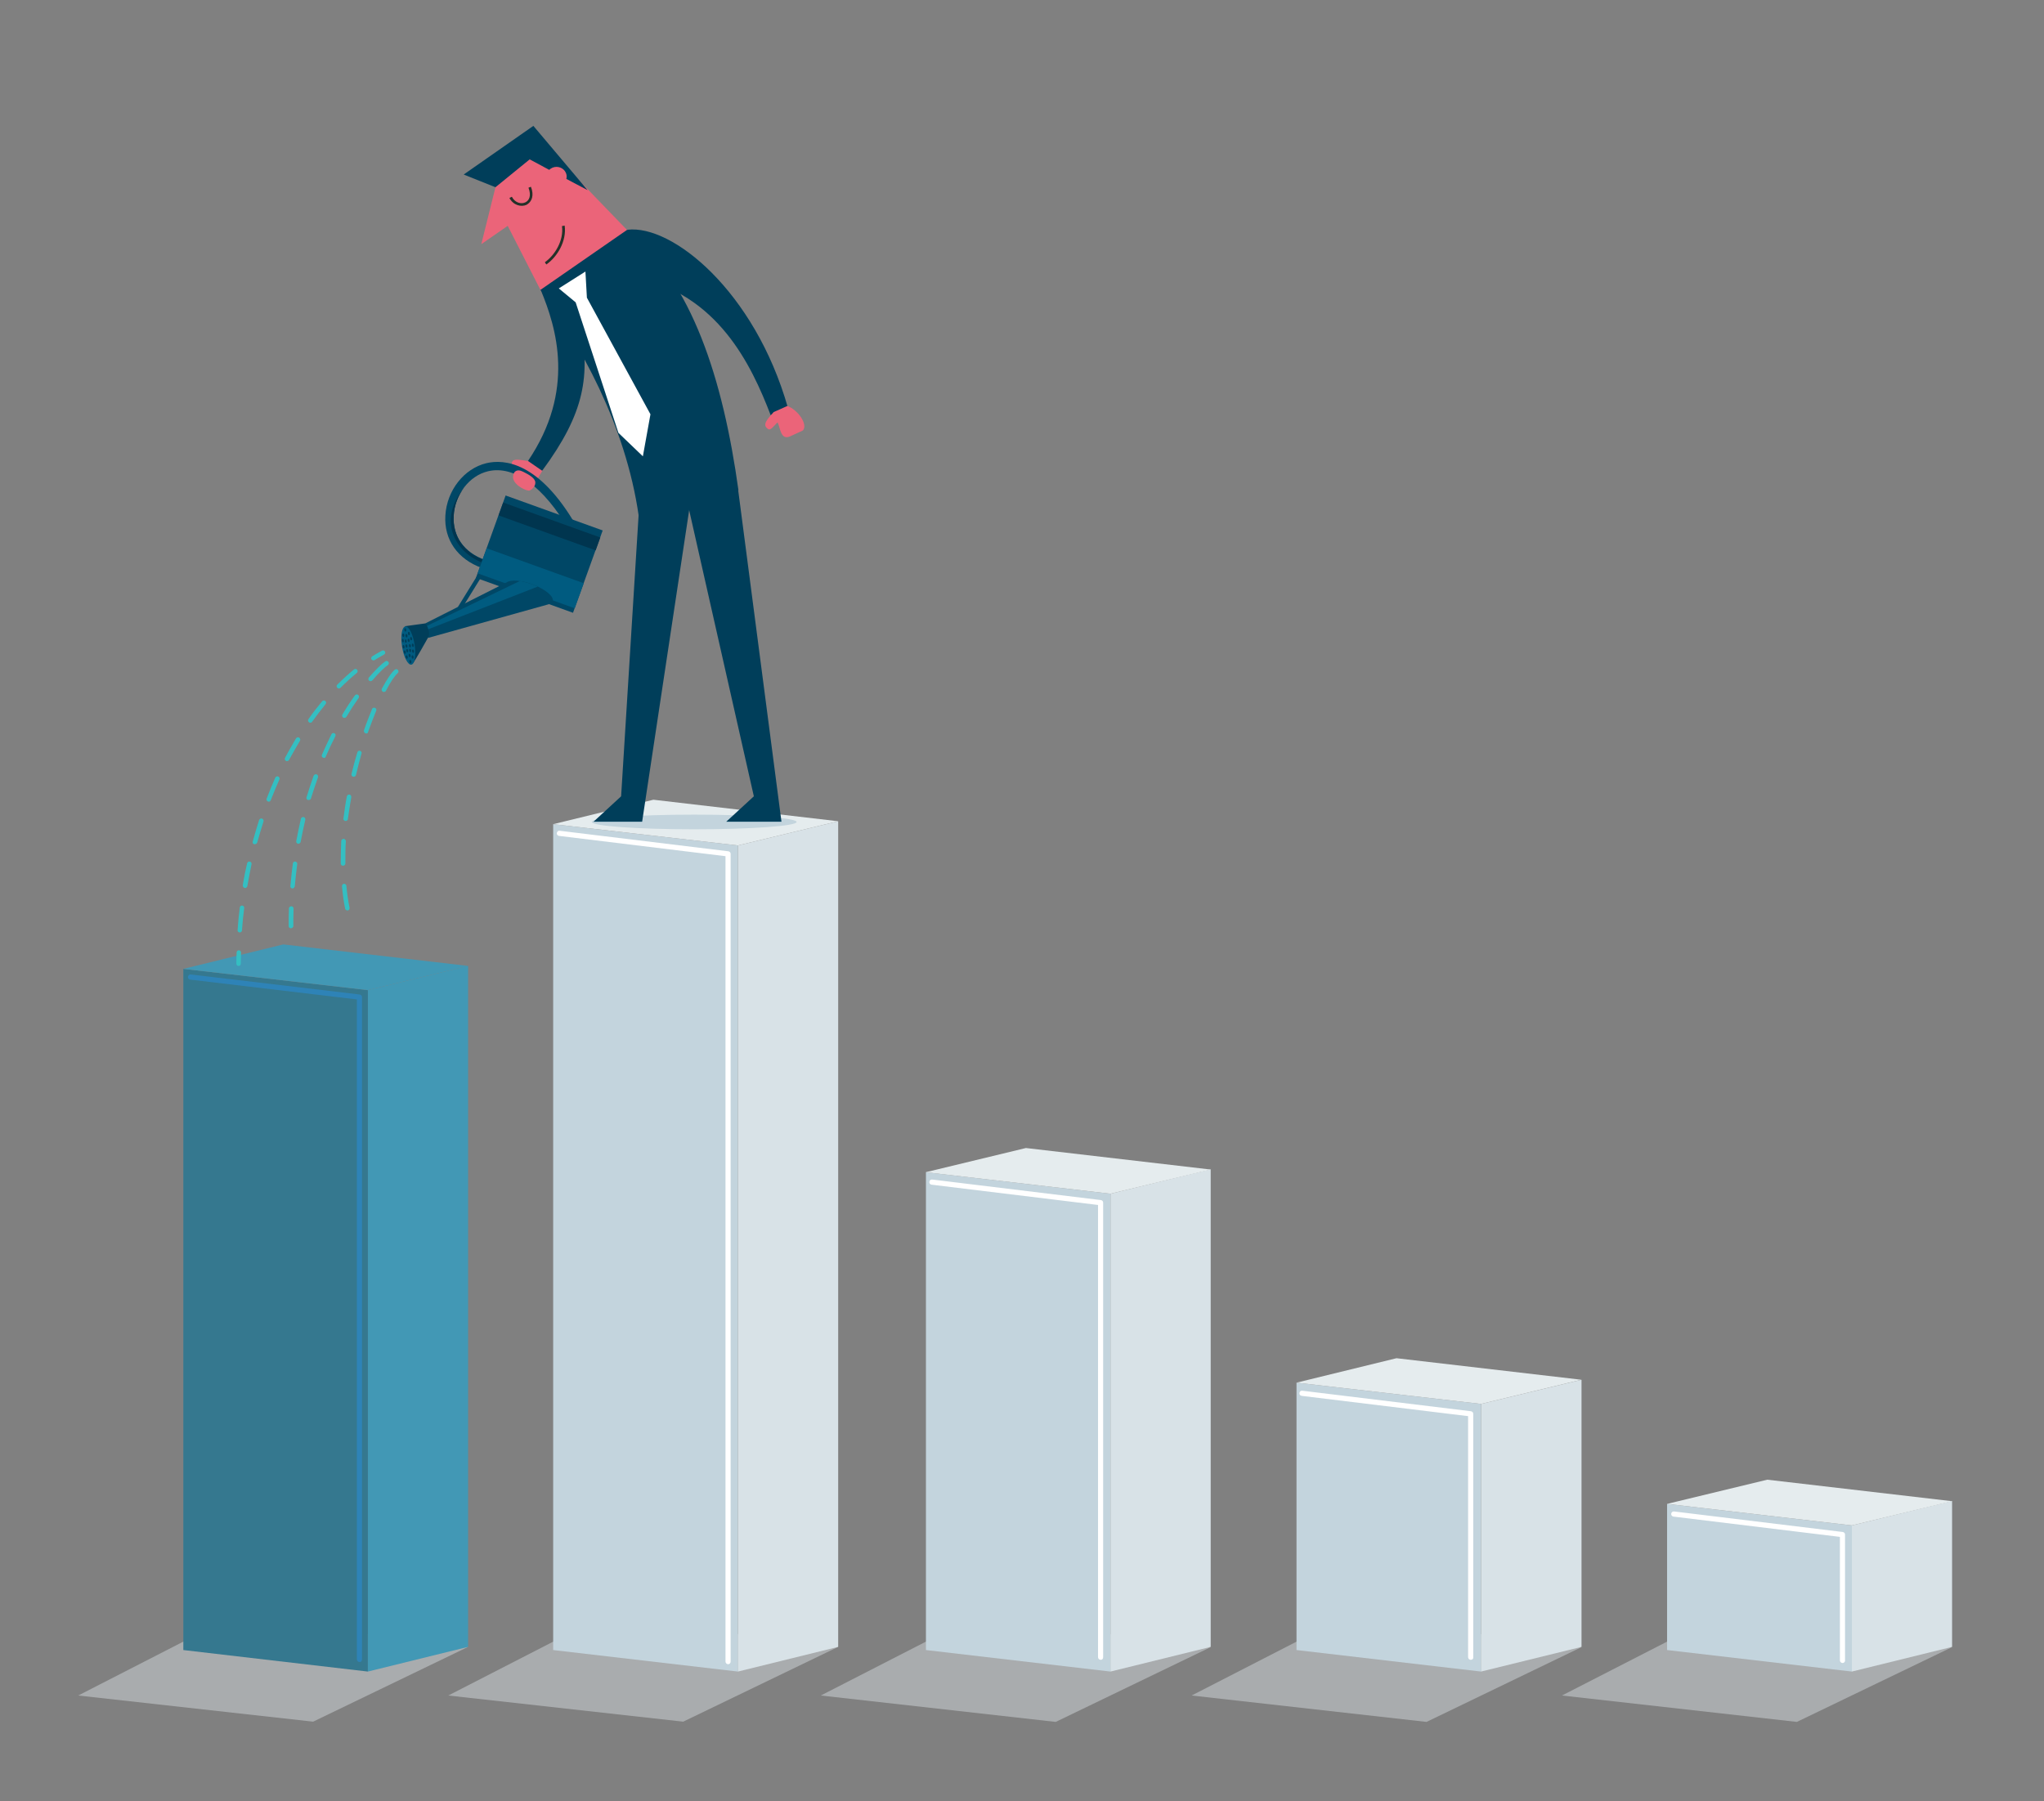 <?xml version="1.0" encoding="utf-8"?>
<!-- Generator: Adobe Illustrator 21.1.0, SVG Export Plug-In . SVG Version: 6.00 Build 0)  -->
<!DOCTYPE svg PUBLIC "-//W3C//DTD SVG 1.1//EN" "http://www.w3.org/Graphics/SVG/1.1/DTD/svg11.dtd">
<svg version="1.1" xmlns="http://www.w3.org/2000/svg" xmlns:xlink="http://www.w3.org/1999/xlink" x="0px" y="0px"
	 viewBox="0 0 836.2 737" enable-background="new 0 0 836.2 737" xml:space="preserve">
<rect x="0" y="0" width="836.2" height="737" fill="#808080" stroke="none"/>
<g id="Background">
</g>
<g id="visual">
	<g>
		<g>
			<polygon fill="#A9ACAE" points="191.5,673.8 128.1,704.4 32,693.7 94.8,661.5 			"/>
			<polygon fill="#A9ACAE" points="342.9,673.8 279.5,704.4 183.4,693.7 246.1,661.5 			"/>
			<polygon fill="#A9ACAE" points="495.3,673.9 431.9,704.5 335.8,693.7 398.6,661.5 			"/>
			<polygon fill="#A9ACAE" points="647,673.9 583.6,704.5 487.5,693.7 550.2,661.5 			"/>
			<polygon fill="#A9ACAE" points="798.6,673.9 735.1,704.5 639,693.7 701.8,661.5 			"/>
			<g>
				<polygon fill="#C3D4DD" points="226.3,337.2 226.3,675.1 301.9,683.9 301.9,345.9 				"/>
				<polygon fill="#D8E2E7" points="342.9,336 342.9,673.8 301.9,683.9 301.9,345.9 				"/>
				<polygon fill="#E5ECEE" points="342.9,336 301.9,345.9 226.3,337.2 267.3,327.2 				"/>
			</g>
			<g>
				<polygon fill="#C3D4DD" points="378.8,479.6 378.8,675.1 454.3,683.9 454.3,488.4 				"/>
				<polygon fill="#D8E2E7" points="495.3,478.4 495.3,673.8 454.3,683.9 454.3,488.4 				"/>
				<polygon fill="#E5ECEE" points="495.3,478.5 454.3,488.4 378.7,479.6 419.7,469.7 				"/>
			</g>
			<g>
				<polygon fill="#C3D4DD" points="530.4,565.7 530.4,675.1 605.9,683.9 605.9,574.4 				"/>
				<polygon fill="#D8E2E7" points="647,564.5 647,673.8 605.9,683.9 605.9,574.4 				"/>
				<polygon fill="#E5ECEE" points="646.9,564.5 605.9,574.4 530.4,565.7 571.3,555.7 				"/>
			</g>
			<g>
				<polygon fill="#35788F" points="75,396.4 75,675.1 150.5,683.9 150.5,405.1 				"/>
				<polygon fill="#4298B5" points="191.5,395.2 191.5,673.8 150.5,683.9 150.5,405.1 				"/>
				<polygon fill="#4298B5" points="191.5,395.2 150.5,405.1 75,396.4 115.9,386.4 				"/>
			</g>
			<g>
				<polygon fill="#C3D4DD" points="682,615.3 682,675.1 757.6,683.9 757.6,624.1 				"/>
				<polygon fill="#D8E2E7" points="798.6,614.1 798.6,673.8 757.6,683.9 757.6,624.1 				"/>
				<polygon fill="#E5ECEE" points="798.6,614.2 757.6,624.1 682,615.3 723,605.4 				"/>
			</g>
		</g>
		<path fill="#FFFFFF" d="M297.9,680.9c-0.6,0-1.1-0.5-1.1-1.1V350.3l-68.1-8.3c-0.6-0.1-1-0.6-0.9-1.2c0.1-0.6,0.6-1,1.2-0.9
			l69,8.4c0.5,0.1,0.9,0.5,0.9,1v330.5C298.9,680.4,298.5,680.9,297.9,680.9z"/>
		<path fill="#2E83B7" d="M147.1,680c-0.6,0-1.1-0.5-1.1-1.1V408.9l-68.2-8.1c-0.6-0.1-1-0.6-0.9-1.2c0.1-0.6,0.6-1,1.2-0.9
			l69.1,8.2c0.5,0.1,0.9,0.5,0.9,1v271C148.1,679.6,147.7,680,147.1,680z"/>
		<path fill="#FFFFFF" d="M450.3,679.1c-0.6,0-1.1-0.5-1.1-1.1V493l-68.1-8.3c-0.6-0.1-1-0.6-0.9-1.2c0.1-0.6,0.6-1,1.2-0.9l69,8.4
			c0.5,0.1,0.9,0.5,0.9,1v186C451.3,678.7,450.9,679.1,450.3,679.1z"/>
		<path fill="#FFFFFF" d="M601.7,679.1c-0.6,0-1.1-0.5-1.1-1.1v-98.6l-68.1-8.3c-0.6-0.1-1-0.6-0.9-1.2c0.1-0.6,0.6-1,1.2-0.9
			l69,8.4c0.5,0.1,0.9,0.5,0.9,1v99.5C602.8,678.7,602.3,679.1,601.7,679.1z"/>
		<path fill="#FFFFFF" d="M753.8,680.4c-0.6,0-1.1-0.5-1.1-1.1v-50.5l-68.1-8.3c-0.6-0.1-1-0.6-0.9-1.2c0.1-0.6,0.6-1,1.2-0.9
			l69,8.4c0.5,0.1,0.9,0.5,0.9,1v51.4C754.9,679.9,754.4,680.4,753.8,680.4z"/>
	</g>
	<g>
		<ellipse fill="#C3D4DD" cx="284" cy="336.3" rx="41.9" ry="3"/>
		<g>
			<path fill="#34BFC2" d="M97.6,395.2c-0.5,0-0.9-0.4-0.9-0.9c0-1.5,0-3.1,0.1-4.6c0-0.5,0.4-0.9,0.9-0.9c0.5,0,0.9,0.4,0.9,0.9
				c0,1.5-0.1,3-0.1,4.6C98.5,394.8,98.1,395.2,97.6,395.2z"/>
			<path fill="#34BFC2" d="M98.1,381.5C98.1,381.5,98.1,381.5,98.1,381.5c-0.6,0-1-0.5-0.9-1c0.2-3,0.5-6.1,0.9-9.2
				c0.1-0.5,0.5-0.9,1-0.8c0.5,0.1,0.9,0.5,0.8,1c-0.4,3-0.7,6.1-0.9,9.1C99,381.1,98.6,381.5,98.1,381.5z M100.3,363.3
				c-0.1,0-0.1,0-0.2,0c-0.5-0.1-0.8-0.6-0.8-1.1c0.5-3,1.1-6.1,1.8-9c0.1-0.5,0.6-0.8,1.1-0.7c0.5,0.1,0.8,0.6,0.7,1.1
				c-0.6,2.9-1.2,6-1.7,8.9C101.1,363,100.7,363.3,100.3,363.3z M104.2,345.4c-0.1,0-0.2,0-0.2,0c-0.5-0.1-0.8-0.6-0.6-1.1
				c0.8-3,1.7-5.9,2.6-8.8c0.2-0.5,0.7-0.7,1.2-0.6c0.5,0.2,0.7,0.7,0.6,1.2c-0.9,2.9-1.8,5.8-2.6,8.7
				C105,345.2,104.6,345.4,104.2,345.4z M109.9,328c-0.1,0-0.2,0-0.3-0.1c-0.5-0.2-0.7-0.7-0.5-1.2c1.1-2.9,2.3-5.7,3.5-8.5
				c0.2-0.5,0.8-0.7,1.2-0.5c0.5,0.2,0.7,0.8,0.5,1.2c-1.2,2.7-2.4,5.6-3.5,8.4C110.6,327.8,110.3,328,109.9,328z M117.4,311.4
				c-0.1,0-0.3,0-0.4-0.1c-0.5-0.2-0.6-0.8-0.4-1.2c1.4-2.7,3-5.4,4.5-8c0.3-0.4,0.8-0.6,1.3-0.3c0.4,0.3,0.6,0.8,0.3,1.3
				c-1.5,2.5-3,5.2-4.5,7.9C118.1,311.2,117.7,311.4,117.4,311.4z M126.9,295.7c-0.2,0-0.4-0.1-0.5-0.2c-0.4-0.3-0.5-0.9-0.2-1.3
				c1.8-2.6,3.7-5,5.6-7.3c0.3-0.4,0.9-0.4,1.3-0.1c0.4,0.3,0.4,0.9,0.1,1.3c-1.9,2.3-3.7,4.7-5.5,7.2
				C127.5,295.6,127.2,295.7,126.9,295.7z M138.6,281.7c-0.2,0-0.5-0.1-0.6-0.3c-0.4-0.4-0.4-0.9,0-1.3c2.2-2.2,4.5-4.3,6.8-6.2
				c0.4-0.3,1-0.3,1.3,0.1c0.3,0.4,0.3,1-0.1,1.3c-2.3,1.9-4.5,3.9-6.7,6.1C139.1,281.6,138.9,281.7,138.6,281.7z"/>
			<path fill="#34BFC2" d="M152.8,270.2c-0.3,0-0.6-0.2-0.8-0.4c-0.3-0.4-0.1-1,0.3-1.3c1.3-0.8,2.7-1.6,4-2.3
				c0.4-0.2,1-0.1,1.2,0.4c0.2,0.4,0.1,1-0.4,1.2c-1.3,0.7-2.6,1.5-3.9,2.3C153.2,270.1,153,270.2,152.8,270.2z"/>
		</g>
		<path fill="#34BFC2" d="M119,379.8c-0.5,0-0.9-0.4-0.9-0.9c0-2.4,0-4.8,0.1-7.2c0-0.5,0.4-0.9,1-0.9c0.5,0,0.9,0.4,0.9,1
			c-0.1,2.4-0.1,4.8-0.1,7.2C119.9,379.4,119.5,379.8,119,379.8z M119.7,363.5C119.6,363.5,119.6,363.5,119.7,363.5
			c-0.6,0-1-0.5-0.9-1c0.3-3.1,0.6-6.2,1-9.2c0.1-0.5,0.5-0.9,1-0.8c0.5,0.1,0.9,0.5,0.8,1c-0.4,3-0.7,6-1,9.1
			C120.5,363.1,120.1,363.5,119.7,363.5z M122.1,345.2c-0.1,0-0.1,0-0.2,0c-0.5-0.1-0.8-0.6-0.7-1.1c0.6-3,1.2-6.1,1.9-9.1
			c0.1-0.5,0.6-0.8,1.1-0.7c0.5,0.1,0.8,0.6,0.7,1.1c-0.7,2.9-1.3,6-1.9,9C122.9,344.9,122.5,345.2,122.1,345.2z M126.3,327.3
			c-0.1,0-0.2,0-0.3,0c-0.5-0.1-0.8-0.7-0.6-1.1c0.9-3,1.9-5.9,2.9-8.8c0.2-0.5,0.7-0.7,1.2-0.6c0.5,0.2,0.7,0.7,0.6,1.2
			c-1,2.8-2,5.8-2.9,8.7C127.1,327.1,126.7,327.3,126.3,327.3z M132.6,310.1c-0.1,0-0.2,0-0.4-0.1c-0.5-0.2-0.7-0.7-0.5-1.2
			c1.2-2.8,2.6-5.7,3.9-8.4c0.2-0.5,0.8-0.6,1.2-0.4c0.5,0.2,0.6,0.8,0.4,1.2c-1.4,2.7-2.7,5.5-3.9,8.3
			C133.3,309.8,132.9,310.1,132.6,310.1z M140.9,293.7c-0.2,0-0.3,0-0.5-0.1c-0.4-0.3-0.6-0.8-0.3-1.3c1.6-2.7,3.3-5.3,5.1-7.8
			c0.3-0.4,0.9-0.5,1.3-0.2c0.4,0.3,0.5,0.9,0.2,1.3c-1.7,2.4-3.4,5-5,7.7C141.6,293.5,141.2,293.7,140.9,293.7z M151.6,278.7
			c-0.2,0-0.4-0.1-0.6-0.2c-0.4-0.3-0.4-0.9-0.1-1.3c3.1-3.6,5.5-5.8,6.7-6.6c0.4-0.3,1-0.2,1.3,0.2c0.3,0.4,0.2,1-0.2,1.3
			c-1.1,0.7-3.4,2.8-6.4,6.3C152.1,278.6,151.8,278.7,151.6,278.7z"/>
		<path fill="#34BFC2" d="M142.1,372.5c-0.4,0-0.8-0.3-0.9-0.7c-0.6-2.9-1-6-1.3-9.2c0-0.5,0.3-1,0.8-1c0.5,0,1,0.3,1,0.8
			c0.3,3.1,0.7,6.1,1.3,9c0.1,0.5-0.2,1-0.7,1.1C142.2,372.5,142.2,372.5,142.1,372.5z M140.3,354.2c-0.5,0-0.9-0.4-0.9-0.9
			c0-0.4,0-0.9,0-1.3c0-2.6,0.1-5.2,0.2-7.9c0-0.5,0.5-0.9,1-0.9c0.5,0,0.9,0.5,0.9,1c-0.2,2.6-0.2,5.3-0.2,7.8c0,0.4,0,0.9,0,1.3
			C141.3,353.8,140.8,354.2,140.3,354.2C140.3,354.2,140.3,354.2,140.3,354.2z M141.4,335.9c0,0-0.1,0-0.1,0c-0.5-0.1-0.9-0.5-0.8-1
			c0.4-3,0.8-6.1,1.4-9.1c0.1-0.5,0.6-0.8,1.1-0.7c0.5,0.1,0.8,0.6,0.7,1.1c-0.5,3-1,6.1-1.4,9C142.3,335.5,141.9,335.9,141.4,335.9
			z M144.7,317.8c-0.1,0-0.1,0-0.2,0c-0.5-0.1-0.8-0.6-0.7-1.1c0.7-3,1.5-6,2.4-8.9c0.1-0.5,0.7-0.8,1.1-0.6
			c0.5,0.1,0.8,0.7,0.6,1.1c-0.8,2.9-1.6,5.9-2.3,8.9C145.5,317.5,145.1,317.8,144.7,317.8z M149.8,300.1c-0.1,0-0.2,0-0.3-0.1
			c-0.5-0.2-0.7-0.7-0.6-1.2c1-3,2.2-5.9,3.3-8.7c0.2-0.5,0.7-0.7,1.2-0.5c0.5,0.2,0.7,0.7,0.5,1.2c-1.1,2.7-2.2,5.6-3.3,8.6
			C150.6,299.9,150.2,300.1,149.8,300.1z M157,283.1c-0.1,0-0.3,0-0.4-0.1c-0.4-0.2-0.6-0.8-0.4-1.2c2-3.7,3.8-6.5,5.3-7.8
			c0.4-0.3,1-0.3,1.3,0.1c0.3,0.4,0.3,1-0.1,1.3c-1.3,1.2-3.1,3.8-4.9,7.4C157.6,283,157.3,283.1,157,283.1z"/>
		<g>
			<g>
				<polygon fill="#EB6479" points="202.7,76.6 196.9,99.9 207.7,92.4 221.6,119.6 257.2,94.8 217.8,54 198.9,67.2 				"/>
				<path fill="#243129" d="M216,83.4c-0.2,0.1-0.4,0.3-0.6,0.4c-2.2,1-5.4,0.2-7-2.8l1-0.5c1.3,2.5,3.8,3.1,5.5,2.3
					c1.5-0.7,2.6-2.6,1.3-6l1-0.4C218.6,80,217.5,82.3,216,83.4z"/>
				<path fill="#243129" d="M223.5,108.2l-0.6-0.9c4.1-2.9,7.8-8.9,7-14.8l1.1-0.2C231.9,98.7,227.9,105.2,223.5,108.2z"/>
				<g>
					<path fill="#003E5A" d="M225.3,69c1.9-1.3,4.5-0.8,5.8,1c0.7,1,0.9,2.1,0.6,3.2l8.7,4.6l-22.2-26.3l-28.5,19.9l13,5.2l14-11.4
						l8,4.3C224.9,69.3,225.1,69.1,225.3,69z"/>
				</g>
			</g>
			<path fill="#EB6479" d="M216,188.6c-2.4-0.2-6.2-1.4-6.6,0.7c-0.4,2.1,2.5,2.1,4.2,2.6c1.7,0.6-2.3,2.9-2.2,4s2.7,4.2,4.9,4
				s3.3-3.8,5.4-7l1.4-3l-3.3-2.3L216,188.6z"/>
			<path fill="#003E5A" d="M221.1,118.6c15.9,21.9,34.8,54.8,40.2,92.5l40.8-10.5c-6.3-45.4-19-85.5-45.5-106.6L221.1,118.6z"/>
			<polygon fill="#003E5A" points="302,200.6 319.7,336.2 297.1,336.2 308.4,325.8 280.1,200.6 292.4,194.9 			"/>
			<polygon fill="#003E5A" points="282.8,203 262.7,336.2 242.8,336.2 254.1,325.8 261.5,206.8 273,194.9 			"/>
			<polygon fill="#FFFFFF" points="228.6,118 239.5,111.1 240.1,121.8 266.1,169.5 263,186.7 253,177.1 235.5,123.7 			"/>
			<g>
				<path fill="#004766" d="M235.9,215.4l-3,1.7c-10.4-18-22.5-26.8-33.2-24.3c-7.7,1.8-13.6,9.5-14.1,18.2
					c-0.5,8.4,4.2,15,12.8,18.1l-1.2,3.3c-10-3.6-15.6-11.6-15-21.5c0.6-10.2,7.6-19.2,16.8-21.4
					C206.2,187.8,220.6,188.8,235.9,215.4z"/>
				<g>
					<path fill="#00354F" d="M185.6,211.1c0.2-4.3,1.8-8.3,4.2-11.5c-11.3,14-3,26.9,8.1,30.8l0.4-1.2
						C189.8,226.1,185.2,219.5,185.6,211.1z"/>
				</g>
				
					<rect x="183" y="241.4" transform="matrix(0.526 -0.851 0.851 0.526 -115.04 278.18)" fill="#004766" width="18" height="1.7"/>
				
					<rect x="202.7" y="205.6" transform="matrix(0.339 -0.941 0.941 0.339 -67.476 357.451)" fill="#004766" width="35.8" height="42.2"/>
				
					<rect x="211.6" y="215.5" transform="matrix(0.339 -0.941 0.941 0.339 -79.109 360.634)" fill="#005B80" width="10.9" height="42.2"/>
				
					<rect x="221.8" y="194.2" transform="matrix(0.339 -0.941 0.941 0.339 -53.961 353.753)" fill="#00354F" width="5.6" height="42.2"/>
				<path fill="#004766" d="M207.4,238.2L207.4,238.2l-33.7,17l1.4,5.8l49.1-13.7c0.2-0.1,0.5-0.1,0.6-0.2l0,0l0,0
					c0.6-0.2,1.1-0.6,1.3-1.1c0.7-1.9-3.1-5-8.4-7C213.2,237.4,209.1,237.1,207.4,238.2z"/>
				<g>
					<path fill="#005B80" d="M220,240c-0.7-0.3-1.5-0.7-2.4-1c-1.7-0.6-3.4-1-4.9-1.3L174,256.4l0.3,1.4L220,240z"/>
				</g>
				<path fill="#003E5A" d="M173.7,255.1l-8,1.1l0.5,5.7l2.7,9.5c1-1.1,6-10.2,6.2-10.5l0,0c0.3-0.6,0.7-1.5,0.2-3.2
					C174.8,255.9,174.2,255.1,173.7,255.1z"/>
				
					<ellipse transform="matrix(0.988 -0.157 0.157 0.988 -39.401 29.518)" fill="#005B80" cx="167" cy="264" rx="2.6" ry="7.9"/>
				<g>
					
						<ellipse transform="matrix(0.988 -0.156 0.156 0.988 -39.191 29.436)" fill="#003E5A" cx="167.7" cy="264.1" rx="0.4" ry="0.7"/>
					
						<ellipse transform="matrix(0.988 -0.156 0.156 0.988 -39.233 29.229)" fill="#003E5A" cx="166.3" cy="264.2" rx="0.4" ry="0.7"/>
					
						<ellipse transform="matrix(0.988 -0.156 0.156 0.988 -39.526 29.294)" fill="#003E5A" cx="166.6" cy="266.1" rx="0.4" ry="0.7"/>
					
						<ellipse transform="matrix(0.988 -0.156 0.156 0.988 -39.83 29.468)" fill="#003E5A" cx="167.6" cy="268.1" rx="0.4" ry="0.7"/>
					
						<ellipse transform="matrix(0.988 -0.156 0.156 0.988 -39.489 29.481)" fill="#003E5A" cx="167.8" cy="266" rx="0.4" ry="0.7"/>
					
						<ellipse transform="matrix(0.988 -0.156 0.156 0.988 -39.901 29.663)" fill="#003E5A" cx="168.8" cy="268.7" rx="0.4" ry="0.7"/>
					
						<ellipse transform="matrix(0.988 -0.156 0.156 0.988 -40.206 29.546)" fill="#003E5A" cx="167.9" cy="270.6" rx="0.4" ry="0.7"/>
					
						<ellipse transform="matrix(0.988 -0.156 0.156 0.988 -39.94 29.299)" fill="#003E5A" cx="166.4" cy="268.7" rx="0.4" ry="0.7"/>
					
						<ellipse transform="matrix(0.988 -0.156 0.156 0.988 -39.627 29.139)" fill="#003E5A" cx="165.6" cy="266.7" rx="0.4" ry="0.7"/>
					
						<ellipse transform="matrix(0.988 -0.156 0.156 0.988 -39.289 29.037)" fill="#003E5A" cx="165.1" cy="264.5" rx="0.4" ry="0.7"/>
					
						<ellipse transform="matrix(0.988 -0.156 0.156 0.988 -39.532 29.671)" fill="#003E5A" cx="169" cy="266.3" rx="0.4" ry="0.7"/>
					
						<ellipse transform="matrix(0.988 -0.156 0.156 0.988 -38.921 29.151)" fill="#003E5A" cx="166" cy="262.2" rx="0.4" ry="0.7"/>
					
						<ellipse transform="matrix(0.988 -0.156 0.156 0.988 -38.569 29.166)" fill="#003E5A" cx="166.3" cy="260" rx="0.4" ry="0.7"/>
					
						<ellipse transform="matrix(0.988 -0.156 0.156 0.988 -38.867 29.332)" fill="#003E5A" cx="167.2" cy="261.9" rx="0.4" ry="0.7"/>
					
						<ellipse transform="matrix(0.988 -0.156 0.156 0.988 -38.418 29.308)" fill="#003E5A" cx="167.3" cy="259.1" rx="0.4" ry="0.7"/>
					
						<ellipse transform="matrix(0.988 -0.156 0.156 0.988 -38.201 29.064)" fill="#003E5A" cx="165.8" cy="257.6" rx="0.4" ry="0.7"/>
					
						<ellipse transform="matrix(0.988 -0.156 0.156 0.988 -38.552 28.965)" fill="#003E5A" cx="165" cy="259.8" rx="0.4" ry="0.7"/>
					
						<ellipse transform="matrix(0.988 -0.156 0.156 0.988 -38.899 28.964)" fill="#003E5A" cx="164.8" cy="262" rx="0.4" ry="0.7"/>
					
						<ellipse transform="matrix(0.988 -0.156 0.156 0.988 -38.743 29.482)" fill="#003E5A" cx="168.2" cy="261.2" rx="0.4" ry="0.7"/>
					
						<ellipse transform="matrix(0.988 -0.156 0.156 0.988 -39.144 29.617)" fill="#003E5A" cx="168.9" cy="263.9" rx="0.4" ry="0.7"/>
				</g>
			</g>
			<path fill="#003E5A" d="M221.2,118.6c6.5,15.6,14.3,41.2-5.2,70l5.8,4c17.5-23.7,19.8-38.9,15.5-61l-3.2-8.3L221.2,118.6z"/>
			<path fill="#EB6479" d="M209.9,195.6c-0.2-2.5,1.4-4,4.1-2.6c2.7,1.3,5,2.8,5,4.4c0.1,1.6-1.5,3-2.4,3.3S210.5,198.9,209.9,195.6
				z"/>
			<g>
				<path fill="#003E5A" d="M256.7,94c18.3-2.2,52,25.1,65.6,72.7l-7,3.2c-8-20.8-21.7-49.7-55.9-56.6L256.7,94z"/>
				<path fill="#EB6479" d="M316.5,168.6c-1.3,1.6-4.6,4.5-3,6.3c1.6,1.8,2.2,0.2,4.6-2.1c1.2,2.3,1.2,7.5,5.2,5.7
					c4.1-1.9,5.2-2.4,5.2-2.4c2.1-2.6-2.2-8.5-6.4-10L316.5,168.6z"/>
			</g>
		</g>
	</g>
</g>
</svg>
